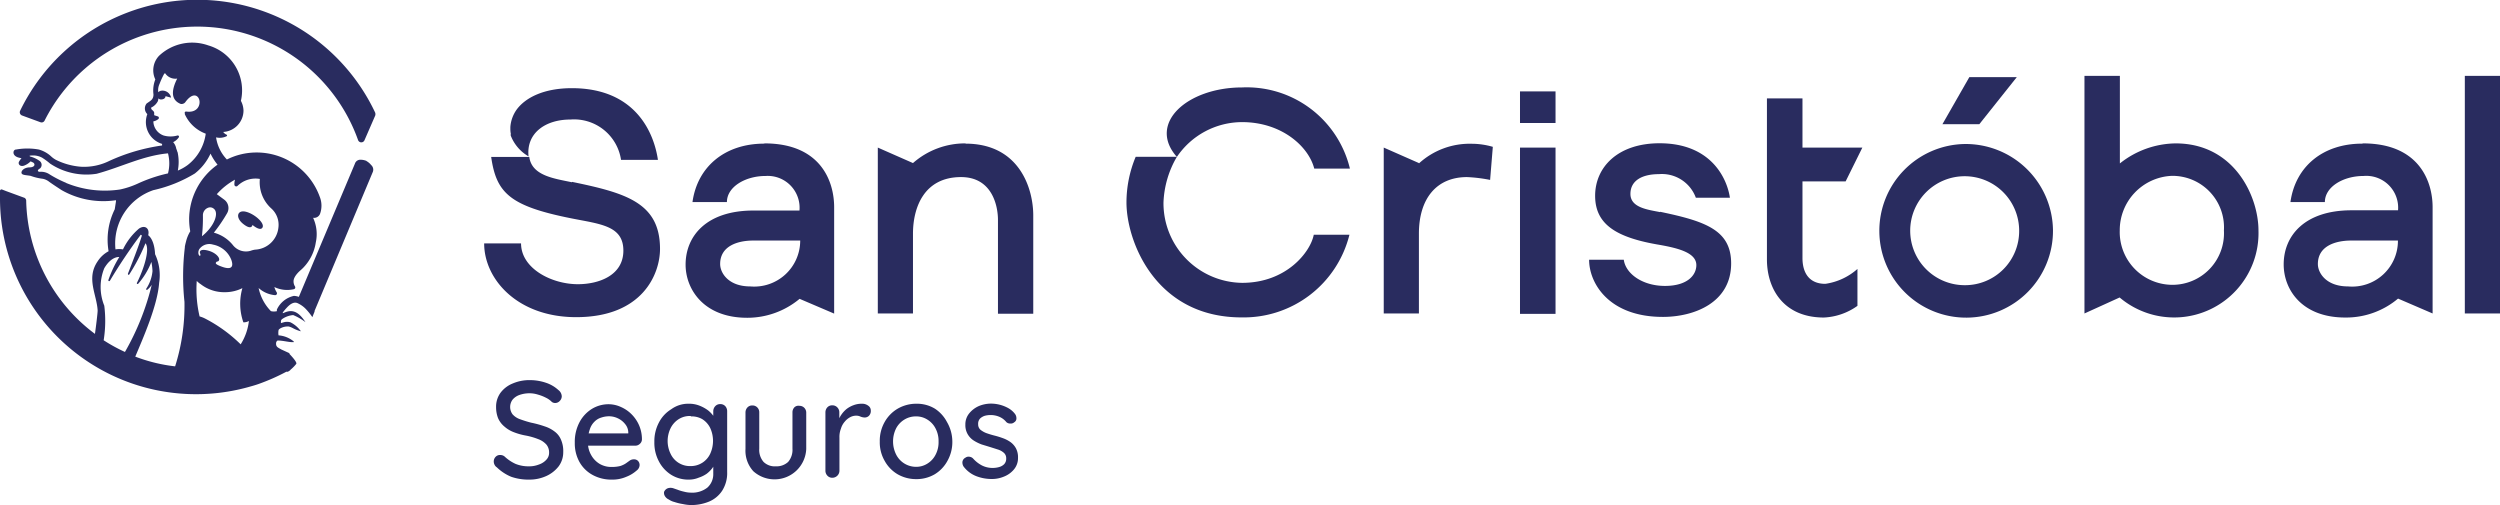<svg id="Capa_1" data-name="Capa 1" xmlns="http://www.w3.org/2000/svg" viewBox="0 0 203.29 41.08"><defs><style>.cls-1{fill:#292c5f;}</style></defs><path class="cls-1" d="M43,39a4.25,4.25,0,0,1-1.43-.23A3.72,3.72,0,0,1,40.4,38a.5.5,0,0,1-.19-.22.58.58,0,0,1-.06-.26.54.54,0,0,1,.16-.38A.48.48,0,0,1,40.7,37a.54.54,0,0,1,.33.12,3.32,3.32,0,0,0,.89.6,2.79,2.79,0,0,0,1.09.2,2.14,2.14,0,0,0,.82-.15,1.42,1.42,0,0,0,.6-.39.8.8,0,0,0,.22-.57,1,1,0,0,0-.22-.66,1.66,1.66,0,0,0-.66-.44,5.58,5.58,0,0,0-1-.29,5.16,5.16,0,0,1-1-.28,2.49,2.49,0,0,1-.76-.46A1.84,1.84,0,0,1,40.5,34a2.44,2.44,0,0,1-.16-.89,1.91,1.91,0,0,1,.36-1.17,2.31,2.31,0,0,1,1-.76,3.41,3.41,0,0,1,1.39-.27,4.06,4.06,0,0,1,1.32.22,2.8,2.8,0,0,1,1,.59.67.67,0,0,1,.27.5.54.54,0,0,1-.16.38.5.5,0,0,1-.38.17.44.44,0,0,1-.27-.09,1.69,1.69,0,0,0-.48-.34,3.27,3.27,0,0,0-.64-.25,2.28,2.28,0,0,0-.66-.11,2.46,2.46,0,0,0-.86.14,1.28,1.28,0,0,0-.55.38,1,1,0,0,0,0,1.19,1.44,1.44,0,0,0,.61.4,8.87,8.87,0,0,0,.9.28,8.66,8.66,0,0,1,1.1.3,2.65,2.65,0,0,1,.82.43,1.57,1.57,0,0,1,.51.66,2.3,2.3,0,0,1,.18,1,1.91,1.91,0,0,1-.38,1.17,2.68,2.68,0,0,1-1,.78A3.32,3.32,0,0,1,43,39Z"/><path class="cls-1" d="M49.78,39a3.17,3.17,0,0,1-1.61-.39,2.7,2.7,0,0,1-1.06-1.06A3.12,3.12,0,0,1,46.74,36a3.42,3.42,0,0,1,.39-1.68,2.82,2.82,0,0,1,1-1.07,2.6,2.6,0,0,1,1.35-.38,2.43,2.43,0,0,1,1,.22,2.81,2.81,0,0,1,.88.6,2.92,2.92,0,0,1,.61.9,2.87,2.87,0,0,1,.23,1.14.49.49,0,0,1-.18.37.52.52,0,0,1-.39.14H47.37l-.27-1h4.2l-.21.2v-.28a1.1,1.1,0,0,0-.26-.68,1.62,1.62,0,0,0-.58-.46,1.66,1.66,0,0,0-.73-.17,2,2,0,0,0-.64.11,1.27,1.27,0,0,0-.55.34,1.47,1.47,0,0,0-.37.62,2.69,2.69,0,0,0-.15,1A2,2,0,0,0,48.07,37a1.91,1.91,0,0,0,.69.72,1.86,1.86,0,0,0,1,.25,2.67,2.67,0,0,0,.69-.08,1.8,1.8,0,0,0,.44-.21l.32-.23a.6.6,0,0,1,.33-.1.45.45,0,0,1,.34.13.48.48,0,0,1,.13.33.57.57,0,0,1-.24.45,2.75,2.75,0,0,1-.84.51A2.79,2.79,0,0,1,49.78,39Z"/><path class="cls-1" d="M56,32.83a2.31,2.31,0,0,1,.89.16,3,3,0,0,1,.7.39,2.35,2.35,0,0,1,.46.5.87.87,0,0,1,.17.45H58v-.9a.61.61,0,0,1,.16-.4.53.53,0,0,1,.4-.17.54.54,0,0,1,.41.16.6.6,0,0,1,.16.41v4.94a2.67,2.67,0,0,1-.41,1.54,2.37,2.37,0,0,1-1.07.88,3.82,3.82,0,0,1-1.45.28,3.46,3.46,0,0,1-.66-.08,4.22,4.22,0,0,1-.7-.17,1.37,1.37,0,0,1-.45-.2.7.7,0,0,1-.34-.31A.5.5,0,0,1,54,40a.53.53,0,0,1,.31-.3.73.73,0,0,1,.43,0l.35.12a3.33,3.33,0,0,0,.53.16,2.22,2.22,0,0,0,.55.08,2,2,0,0,0,1.35-.41A1.46,1.46,0,0,0,58,38.52v-1l.12.08a1.06,1.06,0,0,1-.2.47,2.39,2.39,0,0,1-.45.45,2.46,2.46,0,0,1-.65.32A2.06,2.06,0,0,1,56,39a2.63,2.63,0,0,1-1.42-.39,2.82,2.82,0,0,1-1-1.09,3.21,3.21,0,0,1-.37-1.58,3.26,3.26,0,0,1,.37-1.58,2.72,2.72,0,0,1,1-1.08A2.33,2.33,0,0,1,56,32.83Zm.18,1a1.68,1.68,0,0,0-1,.26,1.83,1.83,0,0,0-.65.73,2.37,2.37,0,0,0,0,2.08,1.73,1.73,0,0,0,1.61,1,1.74,1.74,0,0,0,1.61-1,2.51,2.51,0,0,0,0-2.1,1.75,1.75,0,0,0-.65-.72A1.73,1.73,0,0,0,56.17,33.86Z"/><path class="cls-1" d="M65,33a.54.54,0,0,1,.4.16.56.56,0,0,1,.16.41v2.94a2.58,2.58,0,0,1-4.3,1.81,2.47,2.47,0,0,1-.64-1.81V33.54a.6.6,0,0,1,.16-.41.52.52,0,0,1,.4-.16.54.54,0,0,1,.4.16.56.56,0,0,1,.16.41v2.94a1.49,1.49,0,0,0,.35,1.08,1.3,1.3,0,0,0,1,.36,1.38,1.38,0,0,0,1-.36,1.51,1.51,0,0,0,.35-1.08V33.54a.59.59,0,0,1,.15-.41A.46.46,0,0,1,65,33Z"/><path class="cls-1" d="M67.68,38.85a.53.53,0,0,1-.4-.17.58.58,0,0,1-.16-.41V33.53a.6.6,0,0,1,.16-.41.52.52,0,0,1,.4-.16.54.54,0,0,1,.4.16.57.57,0,0,1,.17.41v1.26l-.11-.48a1.93,1.93,0,0,1,.27-.58,2.22,2.22,0,0,1,.44-.48,2.16,2.16,0,0,1,.58-.31,1.83,1.83,0,0,1,.66-.11.8.8,0,0,1,.51.16.46.46,0,0,1,.21.39.55.55,0,0,1-.15.43.49.49,0,0,1-.35.14,1,1,0,0,1-.33-.07.81.81,0,0,0-.37-.08,1.06,1.06,0,0,0-.47.12,1.44,1.44,0,0,0-.45.37,1.49,1.49,0,0,0-.31.57,1.82,1.82,0,0,0-.12.72v2.69a.57.57,0,0,1-.17.41A.58.58,0,0,1,67.68,38.85Z"/><path class="cls-1" d="M77.44,35.9a3.12,3.12,0,0,1-.4,1.58A2.85,2.85,0,0,1,76,38.57a2.92,2.92,0,0,1-1.5.39A3,3,0,0,1,73,38.57a2.85,2.85,0,0,1-1.06-1.09,3,3,0,0,1-.4-1.58,3.08,3.08,0,0,1,.4-1.59A2.89,2.89,0,0,1,73,33.23a3,3,0,0,1,1.52-.4,2.81,2.81,0,0,1,1.5.4A2.89,2.89,0,0,1,77,34.31,3.18,3.18,0,0,1,77.44,35.9Zm-1.12,0a2.17,2.17,0,0,0-.25-1.07,1.81,1.81,0,0,0-.66-.71,1.68,1.68,0,0,0-.93-.26,1.77,1.77,0,0,0-.94.26,1.83,1.83,0,0,0-.67.71,2.39,2.39,0,0,0,0,2.13,1.81,1.81,0,0,0,1.61,1,1.68,1.68,0,0,0,.93-.26,1.81,1.81,0,0,0,.66-.71A2.16,2.16,0,0,0,76.32,35.9Z"/><path class="cls-1" d="M78.35,37.93a.62.62,0,0,1-.09-.36.44.44,0,0,1,.24-.35.43.43,0,0,1,.33-.08.49.49,0,0,1,.32.17,2.53,2.53,0,0,0,.7.54,1.93,1.93,0,0,0,.93.2,1.9,1.9,0,0,0,.46-.07.93.93,0,0,0,.41-.23.64.64,0,0,0,.17-.47.58.58,0,0,0-.18-.45,1.32,1.32,0,0,0-.47-.27l-.63-.2-.72-.22a3.39,3.39,0,0,1-.66-.33,1.5,1.5,0,0,1-.47-.5,1.46,1.46,0,0,1-.19-.78,1.4,1.4,0,0,1,.3-.9,2.11,2.11,0,0,1,.77-.6,2.58,2.58,0,0,1,1-.21,2.93,2.93,0,0,1,1.37.34,1.8,1.8,0,0,1,.58.48.57.57,0,0,1,.13.35.36.36,0,0,1-.18.35.41.41,0,0,1-.32.1.44.44,0,0,1-.32-.12,1.47,1.47,0,0,0-.55-.42,1.81,1.81,0,0,0-.76-.15,1.78,1.78,0,0,0-.44.06,1,1,0,0,0-.38.22.61.61,0,0,0-.16.46.58.58,0,0,0,.18.45,1.75,1.75,0,0,0,.49.28c.2.07.42.14.66.2s.46.13.68.21a2.6,2.6,0,0,1,.62.32,1.52,1.52,0,0,1,.44.5,1.55,1.55,0,0,1,.17.78,1.42,1.42,0,0,1-.32.93,2,2,0,0,1-.81.59,2.51,2.51,0,0,1-1,.2,3.46,3.46,0,0,1-1.26-.23A2.37,2.37,0,0,1,78.35,37.93Z"/><path class="cls-1" d="M164,6.27h-3.86l-2.19,3.83h3ZM101,23a6.48,6.48,0,0,1-6.39-6.54,7.93,7.93,0,0,1,1.09-3.71H92.35a9.66,9.66,0,0,0-.75,3.71c0,3.16,2.36,9.35,9.36,9.35a8.86,8.86,0,0,0,8.77-6.72h-2.9C106.57,20.46,104.64,23,101,23M78.54,11.66a6.42,6.42,0,0,0-4.3,1.6L71.38,12V25.49h2.86V19c0-2.08.87-4.6,3.91-4.6,2.57,0,3,2.41,3,3.47v7.64h2.87v-8c0-2.12-1.08-5.83-5.52-5.83m-16.35,0c-3.2,0-5.44,1.87-5.84,4.75h2.8c0-1.23,1.49-2.12,3.14-2.12a2.59,2.59,0,0,1,2.76,2.81H61.27c-3.83,0-5.52,2.08-5.52,4.4,0,2,1.48,4.32,5,4.32a6.64,6.64,0,0,0,4.27-1.54l2.81,1.2V16.85c0-2.08-1.07-5.19-5.67-5.19M61,23.29c-1.75,0-2.44-1.08-2.44-1.82,0-1.49,1.46-1.91,2.7-1.91h3.81A3.74,3.74,0,0,1,61,23.29m-14.5-8.47c-1.4-.3-3.26-.52-3.46-2.06H39.94c.42,2.94,1.52,4,6.54,5,2.37.47,4.21.6,4.21,2.62s-2,2.73-3.7,2.73c-2.14,0-4.62-1.28-4.62-3.32h-3c0,2.92,2.71,6,7.48,6,5.43,0,6.82-3.54,6.82-5.55,0-3.77-2.81-4.55-7.15-5.45M123.6,10h2.89V7.43H123.6Zm36.19,1.71a7.06,7.06,0,1,0,7.15,7,7.1,7.1,0,0,0-7.15-7m0,11.48a4.43,4.43,0,1,1,4.4-4.43,4.4,4.4,0,0,1-4.4,4.43m32.3-11.51c-3.21,0-5.44,1.87-5.84,4.75h2.8c0-1.23,1.48-2.12,3.14-2.12A2.59,2.59,0,0,1,195,17.1h-3.78c-3.83,0-5.52,2.08-5.52,4.4,0,2.05,1.48,4.32,5,4.32A6.56,6.56,0,0,0,195,24.28l2.81,1.21V16.85c0-2.08-1.08-5.19-5.67-5.19m-1.21,11.63c-1.76,0-2.45-1.08-2.45-1.82,0-1.49,1.47-1.91,2.71-1.91h3.8a3.72,3.72,0,0,1-4.06,3.73m-14-11.63a7.4,7.4,0,0,0-4.55,1.63V6.17H169.5V25.49l2.86-1.3a6.86,6.86,0,0,0,11.29-5.45c0-2.74-1.94-7.08-6.74-7.08m-.31,11.5a4.29,4.29,0,0,1-4.23-4.42,4.42,4.42,0,0,1,4.23-4.44,4.19,4.19,0,0,1,4.24,4.44,4.19,4.19,0,0,1-4.24,4.42m23.83,2.33h2.86V6.17h-2.86ZM115.38,13.26,112.52,12V25.49h2.86V19c0-2.86,1.44-4.6,3.91-4.6a12.2,12.2,0,0,1,1.88.23l.22-2.69a6.22,6.22,0,0,0-1.72-.25,6.12,6.12,0,0,0-4.29,1.6m8.22,12.23h2.89V12H123.6ZM135,17.25c-1-.2-2.42-.36-2.42-1.48s1-1.61,2.32-1.61a2.94,2.94,0,0,1,3,1.92h2.77c-.23-1.56-1.52-4.43-5.72-4.43-3.39,0-5.24,1.94-5.24,4.27s1.72,3.41,5.29,4c1.56.28,2.94.66,2.94,1.64,0,.8-.71,1.69-2.55,1.69s-3.2-1-3.35-2.13h-2.82c0,1.91,1.61,4.65,6,4.65,2.52,0,5.55-1.14,5.55-4.35,0-2.71-2.09-3.43-5.79-4.2m15.11-2.49L151.44,12h-4.87V8h-2.89V21.09c0,2.43,1.38,4.73,4.63,4.73a5.07,5.07,0,0,0,2.73-.95v-3a5,5,0,0,1-2.61,1.21c-1.36,0-1.86-.95-1.86-2.1V14.75h3.51Z"/><path class="cls-1" d="M41.53,10.89s0,0,0,0a.79.79,0,0,0,0,.13,3.33,3.33,0,0,0,1.25,1.57l.2.13c-.2-1.87,1.34-3,3.4-3A3.86,3.86,0,0,1,50.5,13h3c-.32-2.19-1.81-5.83-7-5.83-2.25,0-3.75.75-4.48,1.73h0a2.79,2.79,0,0,0-.52,1.43v.18a2.1,2.1,0,0,0,.05.43"/><path class="cls-1" d="M101,7.11c-4.43,0-7.73,2.91-5.3,5.65A6.41,6.41,0,0,1,101,9.93c3.24,0,5.42,2,5.87,3.78h2.9A8.63,8.63,0,0,0,101,7.11"/><path class="cls-1" d="M30.5,9.14A16,16,0,0,0,1.64,9a.28.28,0,0,0,.15.39l1.5.55a.27.27,0,0,0,.34-.14,13.89,13.89,0,0,1,25.49,1.6.28.28,0,0,0,.52,0l.87-2A.37.37,0,0,0,30.5,9.14ZM20,17.22c-.7-.18-.9.46-.21,1s.74.07.74.07.64.56.82.2S20.69,17.39,20,17.22Zm9.81-4.13a1.26,1.26,0,0,0-.55-.1.46.46,0,0,0-.4.32L24.3,24.14a1.35,1.35,0,0,0-.4-.08,2,2,0,0,0-1.38,1.1.34.34,0,0,0,0,.14,1,1,0,0,1-.49,0,3.79,3.79,0,0,1-1-1.88,2.29,2.29,0,0,0,1.32.58.15.15,0,0,0,.15-.23,1.58,1.58,0,0,1-.19-.43,2.4,2.4,0,0,0,1.57.18.15.15,0,0,0,.1-.24.77.77,0,0,1-.11-.41c0-.44.59-.91.59-.91h0l.17-.16a3.77,3.77,0,0,0,1.05-2.09,3.15,3.15,0,0,0-.22-2,.52.52,0,0,0,.56-.31A1.94,1.94,0,0,0,26,16a5.45,5.45,0,0,0-5.15-3.6,5.37,5.37,0,0,0-2.4.57,3.29,3.29,0,0,1-.88-1.8h0a1.28,1.28,0,0,0,.85-.09.07.07,0,0,0,0-.13.64.64,0,0,1-.27-.22A1.75,1.75,0,0,0,19.8,9a1.79,1.79,0,0,0-.21-.8,3.81,3.81,0,0,0-2.66-4.51,3.92,3.92,0,0,0-4,.85,1.72,1.72,0,0,0-.3,1.92,2.45,2.45,0,0,0-.15,1.22c0,.43-.25.51-.56.74a.64.64,0,0,0,.06.86,1.85,1.85,0,0,0,1.2,2.42v.13A15.42,15.42,0,0,0,8.9,13.08a4.64,4.64,0,0,1-2.29.48A5.52,5.52,0,0,1,4.55,13a1.94,1.94,0,0,1-.39-.28,2.43,2.43,0,0,0-1-.56,5.2,5.2,0,0,0-1.86,0c-.25,0-.37.51.24.66l.21.05a1.2,1.2,0,0,0-.22.31c-.06.19.12.39.42.29a1.46,1.46,0,0,0,.54-.35l.21.1c.17.11.16.38-.29.39s-.7.28-.66.46.36.16.74.23a4.44,4.44,0,0,0,1,.24,1.22,1.22,0,0,1,.52.25h0c.34.24.68.46,1,.67a6.87,6.87,0,0,0,4.42.82l0,.1-.1.64v0a5.57,5.57,0,0,0-.5,3.41,2.4,2.4,0,0,0-.89.82c-.95,1.38-.07,2.7,0,4,0,.21-.14,1.36-.22,1.9A13.88,13.88,0,0,1,2.13,16.35.28.28,0,0,0,2,16.09l-1.5-.55L.14,15.4s-.14,0-.14.13V16H0A15.94,15.94,0,0,0,20.07,31.51c.32-.09.63-.17.94-.28a16.59,16.59,0,0,0,2.27-1h0l.08,0,.05,0h0l0,0,.17-.11A.73.73,0,0,1,23.7,30a3.1,3.1,0,0,0,.39-.41c.09-.13-.4-.65-.59-.85h.08s-.7-.32-.7-.32c-.28-.16-.45-.21-.43-.52a.27.27,0,0,1,.12-.21c.5,0,.95.16,1.32.13a0,0,0,0,0,0-.05,2.18,2.18,0,0,0-1.24-.5,1.17,1.17,0,0,1,0-.41c0-.06.08-.11.13-.15a1.25,1.25,0,0,1,.7-.16,1.51,1.51,0,0,1,.33.13,2.83,2.83,0,0,0,.66.26,2.35,2.35,0,0,0-.85-.73,1,1,0,0,0-.56,0l-.21.06a.49.49,0,0,1,0-.17h0c0-.11.13-.18.21-.23a1.9,1.9,0,0,1,.78-.25,4.31,4.31,0,0,1,1,.58,0,0,0,0,0,0,0c-.51-.79-1-1.07-1.66-.8l-.18.07a.14.14,0,0,1,0-.07,4.92,4.92,0,0,1,.33-.39c.24-.26.54-.48.84-.37h0a2.18,2.18,0,0,1,.73.52,5.12,5.12,0,0,1,.5.63l.09-.23.09-.22,0-.06,4.74-11.31a.5.5,0,0,0-.14-.55A1.33,1.33,0,0,0,29.79,13.09ZM12.47,9.87a.89.89,0,0,0,.38-.17.13.13,0,0,0,0-.23l-.31-.1a1.11,1.11,0,0,1,0-.17c0-.11-.08-.19-.16-.25a.27.27,0,0,1-.09-.15s0,0,0-.05a1.17,1.17,0,0,0,.55-.53A.94.94,0,0,0,12.88,8a.31.31,0,0,0,.19.09c.4,0,.39-.27.39-.27l.45.12a.71.71,0,0,0-.82-.56.43.43,0,0,0-.22.12,1.2,1.2,0,0,1,.1-.67A7,7,0,0,1,13.35,6s.05,0,.06-.07a1,1,0,0,0,1,.46c-.37.73-.65,1.69.28,2.06a.39.39,0,0,0,.37-.13c1.21-1.68,1.84,1,.08.75-.11,0-.14.08-.11.15h0s0,0,0,.07h0a3,3,0,0,0,1.7,1.58h0a3.87,3.87,0,0,1-1.47,2.55,3.72,3.72,0,0,1-.8.45,3.67,3.67,0,0,0,0-1.4h0c0-.07-.07-.19-.05-.16h0a2.09,2.09,0,0,0-.08-.23,1.05,1.05,0,0,0-.25-.52,1.19,1.19,0,0,0,.45-.38.1.1,0,0,0-.11-.16,2.06,2.06,0,0,1-1.11,0A1.25,1.25,0,0,1,12.47,9.87Zm-7.09,5a9.3,9.3,0,0,1-1.33-.68,1.25,1.25,0,0,0-.8-.22c-.22,0-.23-.15,0-.27a.39.39,0,0,0,0-.59,2.23,2.23,0,0,0-.79-.38c-.1-.06-.1-.09.3-.09a1.56,1.56,0,0,1,.66.18,5.5,5.5,0,0,1,.65.48h0l0,0,0,0a5.33,5.33,0,0,0,3.79.83c2-.54,3.75-1.47,5.8-1.66a3.22,3.22,0,0,1,0,1.63,12.2,12.2,0,0,0-2.48.84,6.78,6.78,0,0,1-1.43.47A8.28,8.28,0,0,1,5.38,14.88ZM8.43,27.67a9.93,9.93,0,0,0,.05-2.81,4.06,4.06,0,0,1,0-3.05c.59-1,1.22-.91,1.22-.91a9.56,9.56,0,0,0-.89,1.88.07.07,0,0,0,.12.06,43,43,0,0,1,2.49-3.72c0-.06.13,0,.11.06-.24.81-.84,2.33-1.13,3.08,0,.07.07.13.11.06a15.47,15.47,0,0,0,1.32-2.54c.37.46-.09,2-.69,3.21a.06.06,0,0,0,.1.08,6,6,0,0,0,1.07-1.77,4.66,4.66,0,0,1,.09.75,3.08,3.08,0,0,1-.51,1.43c0,.06,0,.13.09.08a1.67,1.67,0,0,0,.36-.4,20.69,20.69,0,0,1-2.18,5.46A13.38,13.38,0,0,1,8.43,27.67Zm6.69-8h0a4,4,0,0,0-.09.4s0,0,0,.06A19.59,19.59,0,0,0,15,24.54a16.43,16.43,0,0,1-.76,5.25A13.2,13.2,0,0,1,11,29c.59-1.41,1.81-4.13,1.94-6a4,4,0,0,0-.33-2.33c-.06-1.25-.56-1.54-.56-1.54.14-.53-.24-.88-.75-.54A5.17,5.17,0,0,0,10,20.28a1.73,1.73,0,0,0-.61,0,4.58,4.58,0,0,1,3.09-4.82,11.12,11.12,0,0,0,3.36-1.35,4.37,4.37,0,0,0,1.28-1.62,4.27,4.27,0,0,0,.57.9,5.46,5.46,0,0,0-2.31,4.48,5.66,5.66,0,0,0,.09.94A2.92,2.92,0,0,0,15.12,19.67Zm1.81.71c-.64-.17-.71.07-.67.19s.07.19,0,.23-.22-.24-.06-.53a1,1,0,0,1,1.12-.38,2,2,0,0,1,1.49,1.24c.25.71-.15.78-.76.56s-.52-.3-.46-.38.18,0,.23-.18S17.56,20.55,16.93,20.38Zm-.51-1.17a13.53,13.53,0,0,0,.08-1.69.65.65,0,0,1,.46-.64.45.45,0,0,1,.41.08C17.85,17.31,17.41,18.43,16.42,19.21ZM19.57,28a11.85,11.85,0,0,0-2.94-2.12h0a2.33,2.33,0,0,0-.4-.15A9.57,9.57,0,0,1,16,22.84a.3.3,0,0,0,.08.08,1.3,1.3,0,0,0,.23.18,3.11,3.11,0,0,0,2,.66,3.17,3.17,0,0,0,1.4-.33,4.59,4.59,0,0,0,.08,2.78.84.84,0,0,0,.45-.11A4.5,4.5,0,0,1,19.57,28Zm1.17-7.7a1.79,1.79,0,0,0-.35.09,1.35,1.35,0,0,1-1.46-.47,3,3,0,0,0-1.54-1,13,13,0,0,0,1.07-1.57.85.85,0,0,0-.22-1.11l-.61-.45a5.52,5.52,0,0,1,1.48-1.18,1.32,1.32,0,0,0-.05.41.15.15,0,0,0,.26.09,2.1,2.1,0,0,1,1.81-.56,2.86,2.86,0,0,0,.93,2.4,1.78,1.78,0,0,1,.58,1.55A2,2,0,0,1,20.74,20.3Z"/></svg>